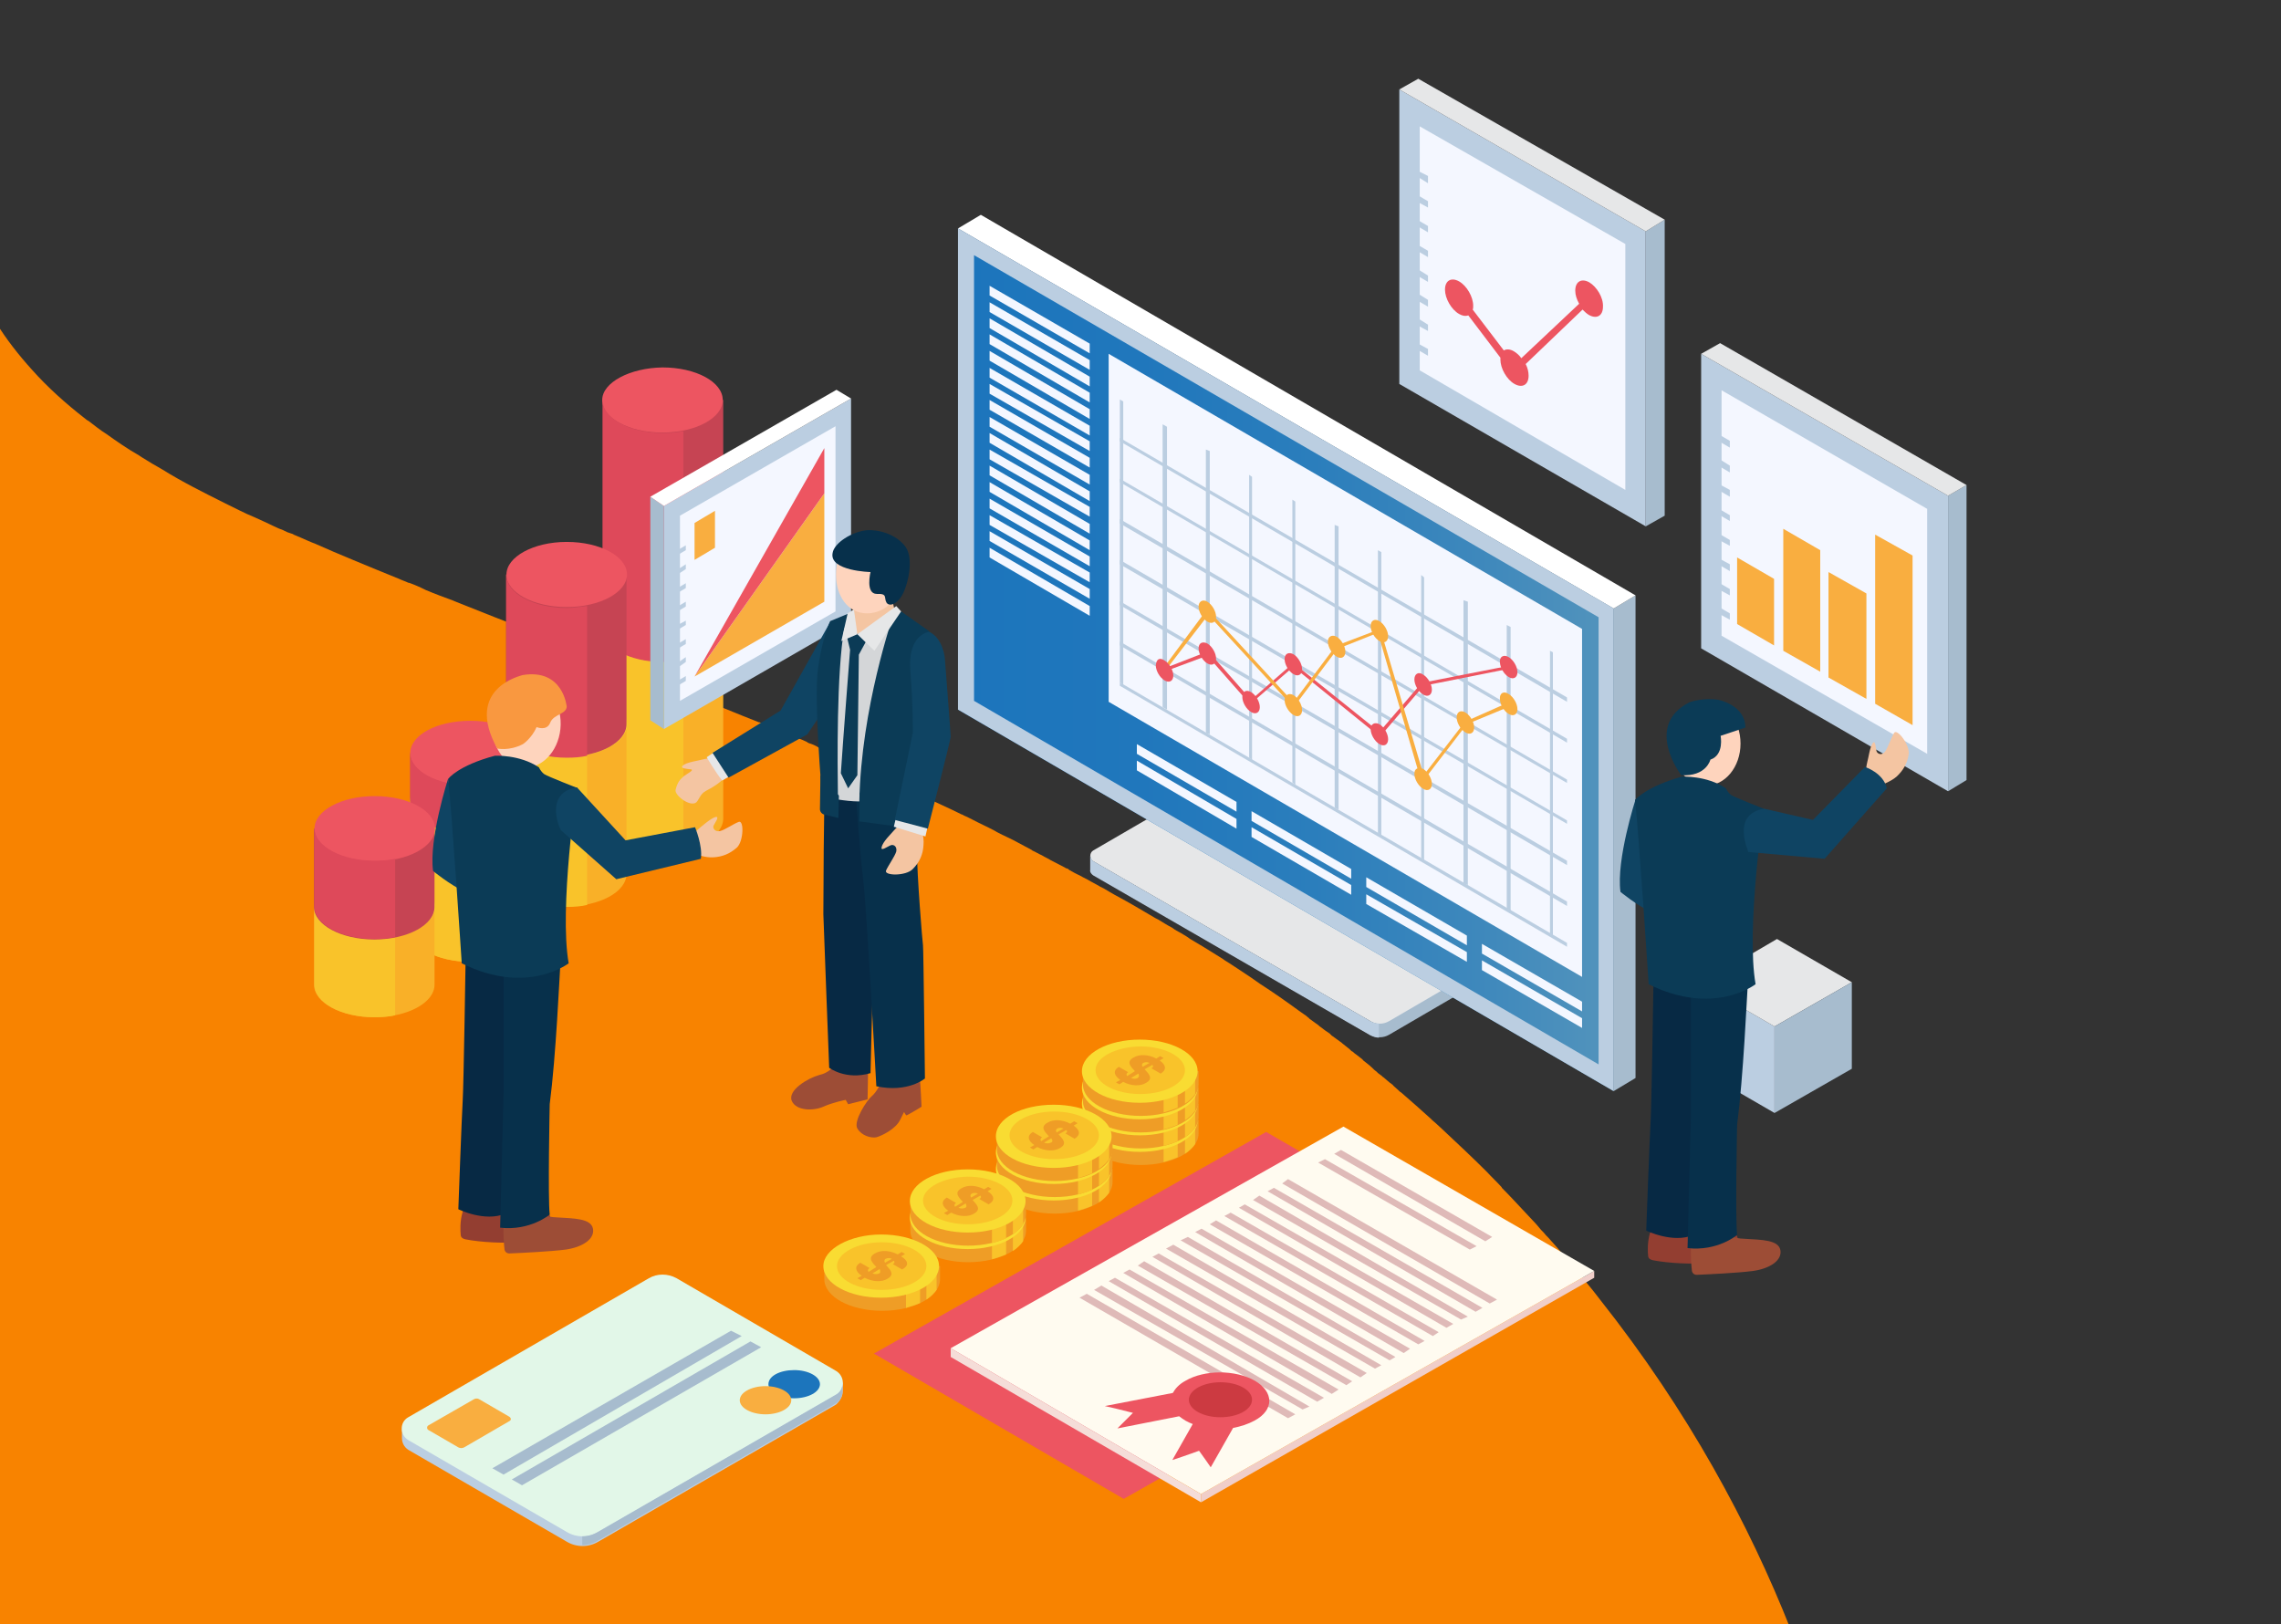 <?xml version="1.0" encoding="utf-8"?>
<!-- Generator: Adobe Illustrator 23.0.4, SVG Export Plug-In . SVG Version: 6.00 Build 0)  -->
<svg version="1.1" id="Layer_1" xmlns="http://www.w3.org/2000/svg" xmlns:xlink="http://www.w3.org/1999/xlink" x="0px" y="0px"
	 viewBox="0 0 469.3 334.2" style="enable-background:new 0 0 469.3 334.2;" xml:space="preserve">
<rect x="0" y="0" width="469.3" height="334.2" fill="#333333" stroke="none"/>
<style type="text/css">
	.st0{fill:#F88300;}
	.st1{fill:#F9B028;}
	.st2{fill:#F9DC32;}
	.st3{fill:#F9C32A;}
	.st4{fill:#C64453;}
	.st5{fill:#ED5561;}
	.st6{fill:#DE495A;}
	.st7{fill:#E6E7E8;}
	.st8{fill:#A7BCCE;}
	.st9{fill:#BBCEE1;}
	.st10{fill:url(#SVGID_1_);}
	.st11{fill:#FFFFFF;}
	.st12{fill:#F4F7FF;}
	.st13{fill:#F9AE40;}
	.st14{fill:#F0CEC9;}
	.st15{fill:#FFFBF0;}
	.st16{fill:#F5DDD8;}
	.st17{fill:#DFBAB8;}
	.st18{fill:#CC3A41;}
	.st19{fill:#EF9D26;}
	.st20{fill:#E2F7E8;}
	.st21{fill:#1C75BC;}
	.st22{fill:#F4C5A2;}
	.st23{fill:#0F4463;}
	.st24{fill:#9D4D36;}
	.st25{fill:#072944;}
	.st26{fill:#07304B;}
	.st27{fill:#0B3B56;}
	.st28{fill:#D4D6D8;}
	.st29{fill:#FED4BD;}
	.st30{fill:#933E31;}
	.st31{fill:#F99840;}
</style>
<g id="XMLID_518_">
	<g id="XMLID_519_">
		<path class="st0" d="M-0.8,335.6V66.4c2.1,3.4,4.6,6.6,7.4,9.7c3.2,3.6,7,7,11,10.1c0.2,0.2,0.4,0.3,0.6,0.4
			c1.2,0.9,2.4,1.9,3.7,2.7c2.1,1.5,4.4,3.1,6.7,4.4c0.2,0.1,0.4,0.3,0.6,0.4c1.4,0.9,2.8,1.7,4.2,2.5c4,2.5,8.4,4.7,13,7
			c1.9,0.9,3.9,2,5.9,2.8c1.3,0.6,2.7,1.2,4.1,1.9c0.6,0.3,1.3,0.6,1.9,0.8c0.3,0.2,0.5,0.2,0.8,0.4c0.4,0.1,0.8,0.3,1.2,0.4
			l0.1,0.1c1,0.4,1.9,0.8,2.8,1.2c0.5,0.2,1.1,0.5,1.7,0.7c2.5,1.1,5,2.2,7.7,3.3c3.1,1.3,6.3,2.6,9.5,3.9c0.6,0.3,1.3,0.5,1.9,0.8
			h0.1c1.2,0.4,2.3,0.9,3.5,1.5c1.9,0.8,3.8,1.5,5.7,2.2c0,0,0,0,0.2,0.1c10.7,4.3,22,8.6,33.8,13.2c1.2,0.4,2.4,0.9,3.6,1.5
			l0.2,0.1c3.8,1.5,7.5,3,11.4,4.6c4.5,1.8,9,3.7,13.6,5.5c0,0,0,0,0.1,0c0.6,0.2,1.1,0.5,1.7,0.7c1.4,0.7,2.8,1.2,4.3,1.8
			c0.1,0.1,0.3,0.2,0.5,0.2c1.1,0.5,2.2,0.8,3.2,1.3c0.1,0,0.1,0.1,0.3,0.2c0.1,0,0.2,0.1,0.2,0.1c0.7,0.2,1.4,0.5,2,0.9
			c0.1,0.1,0.3,0.2,0.5,0.2c1.1,0.5,2.2,1,3.1,1.4c0.2,0.1,0.3,0.1,0.3,0.2l0.1,0.1c0.5,0.2,1.2,0.5,1.8,0.8
			c0.1,0.1,0.4,0.1,0.5,0.2c1.1,0.5,2,0.9,3,1.4c0.2,0.1,0.3,0.2,0.4,0.2l0.2,0.1c1.2,0.6,2.5,1.2,3.8,1.7c0.5,0.2,1,0.5,1.6,0.8
			l0,0c1.6,0.7,3.2,1.5,4.7,2.1c0.3,0.2,0.5,0.2,0.8,0.4c0.1,0.1,0.2,0.1,0.3,0.2c2.8,1.4,5.6,2.6,8.4,4c0,0,0,0,0.1,0
			c0.4,0.3,0.9,0.4,1.4,0.7c0.2,0.1,0.4,0.2,0.6,0.3c1.5,0.8,3.1,1.5,4.6,2.3c0.2,0.1,0.3,0.2,0.5,0.3c1.5,0.8,3,1.4,4.4,2.2
			c1,0.5,1.8,1,2.8,1.5l0.1,0.1c0.7,0.3,1.3,0.7,2,1c0.6,0.4,1.2,0.6,1.8,1c1,0.5,1.9,1,2.9,1.5c0.1,0.1,0.3,0.2,0.5,0.2
			c0.2,0.1,0.3,0.2,0.4,0.3c0.7,0.4,1.4,0.8,2.1,1.1c0.5,0.3,1.1,0.6,1.7,0.9c0.8,0.5,1.7,0.9,2.5,1.4c0.6,0.3,1.2,0.6,1.8,1l0,0
			c0.8,0.5,1.6,0.9,2.5,1.4c2.4,1.3,4.7,2.7,7.1,4.1c0.2,0.1,0.4,0.2,0.6,0.3c1,0.6,1.9,1.2,2.9,1.7c0.1,0.1,0.3,0.2,0.4,0.3
			c0.6,0.4,1.3,0.7,1.9,1.1c0.4,0.2,0.8,0.5,1.1,0.7c0,0,0.1,0,0.1,0.1c1.9,1.1,3.7,2.2,5.6,3.4c0.6,0.4,1.2,0.7,1.7,1.1
			c1.8,1.1,3.5,2.3,5.2,3.4l0,0c0.7,0.5,1.3,0.9,2,1.4c2.8,1.8,5.5,3.7,8.1,5.6c0.3,0.2,0.7,0.5,1,0.7s0.6,0.4,0.9,0.7
			c0.1,0,0.1,0.1,0.2,0.2c0.6,0.4,1.2,0.9,1.8,1.3c0.1,0.1,0.2,0.1,0.2,0.2c0.1,0.1,0.2,0.1,0.3,0.2c0.6,0.5,1.2,0.9,1.8,1.3
			c0.1,0.1,0.2,0.1,0.2,0.2c0.1,0.1,0.2,0.1,0.2,0.2c0.6,0.4,1.2,0.9,1.8,1.3c0.2,0.1,0.4,0.3,0.5,0.4c0.5,0.4,1,0.8,1.5,1.2
			c0.1,0.1,0.3,0.3,0.4,0.4l0,0c0,0,0,0,0.1,0c0.3,0.3,0.6,0.5,1,0.8c0.3,0.2,0.6,0.5,0.9,0.7c0.1,0.1,0.2,0.1,0.2,0.2
			c0.1,0,0.1,0.1,0.2,0.2c0.6,0.5,1.2,0.9,1.7,1.4c0.1,0.1,0.2,0.1,0.2,0.2c0.1,0.1,0.2,0.1,0.2,0.2c0.2,0.2,0.4,0.3,0.5,0.4
			s0.3,0.2,0.3,0.3c0.3,0.2,0.5,0.4,0.8,0.6c0.1,0.1,0.2,0.1,0.2,0.2c0.1,0.1,0.2,0.1,0.3,0.2c0.6,0.5,1.1,1,1.7,1.4
			c0.1,0.1,0.2,0.1,0.2,0.2c0.1,0.1,0.1,0.1,0.2,0.2c0.3,0.3,0.7,0.6,1,0.9c0.2,0.2,0.3,0.3,0.5,0.4c2.1,1.8,4.1,3.6,6.1,5.4
			c0.1,0.1,0.2,0.2,0.3,0.3l0,0l0,0c0.2,0.2,0.5,0.4,0.7,0.6c0.4,0.4,0.9,0.8,1.3,1.2c3.2,3,6.3,5.9,9.3,8.9c0.9,1,1.9,1.9,2.8,2.9
			c0.1,0.1,0.2,0.2,0.2,0.3c1.9,1.9,3.7,3.9,5.5,5.8c0.5,0.5,1,1.1,1.5,1.6c0.2,0.2,0.4,0.5,0.6,0.7c0.3,0.4,0.6,0.7,1,1.1
			c0.3,0.4,0.6,0.7,1,1.1c1.2,1.3,2.3,2.6,3.4,3.9l0,0c0.3,0.4,0.6,0.8,0.9,1.1c0.3,0.3,0.5,0.6,0.8,0.9c0.2,0.2,0.3,0.4,0.4,0.5
			c0.4,0.5,0.8,1,1.2,1.4c0.4,0.5,0.8,1,1.2,1.5c0.9,1.1,1.8,2.2,2.7,3.4l0,0c18.2,23,30.7,46.3,39.2,67.8H-0.8V335.6z"/>
	</g>
</g>
<g>
	<g>
		<g>
			<path class="st1" d="M148.8,129.5v38.9c0,3.7-5.5,6.7-12.4,6.7c-6.8,0-12.4-3-12.4-6.7v-38.9H148.8L148.8,129.5z"/>
			<path class="st2" d="M123.9,129.5c0,3.7,5.5,6.7,12.4,6.7c6.8,0,12.4-3,12.4-6.7c0-3.7-5.5-6.7-12.4-6.7
				C129.6,122.8,123.9,125.8,123.9,129.5z"/>
			<path class="st3" d="M136.4,136.2c-6.8,0-12.4-3-12.4-6.7v38.9c0,3.7,5.5,6.7,12.4,6.7c1.5,0,2.9-0.1,4.2-0.4v-38.9
				C139.1,136,137.8,136.2,136.4,136.2z"/>
		</g>
		<g>
			<path class="st4" d="M148.8,82.3v47.1c0,3.7-5.5,6.7-12.4,6.7c-6.8,0-12.4-3-12.4-6.7V82.3H148.8z"/>
			<path class="st5" d="M123.9,82.3c0,3.7,5.5,6.7,12.4,6.7c6.8,0,12.4-3,12.4-6.7s-5.5-6.7-12.4-6.7
				C129.6,75.7,123.9,78.7,123.9,82.3z"/>
			<path class="st6" d="M136.4,89.1c-6.8,0-12.4-3-12.4-6.7v47.1c0,3.7,5.5,6.7,12.4,6.7c1.5,0,2.9-0.1,4.2-0.4V88.7
				C139.1,89,137.8,89.1,136.4,89.1z"/>
		</g>
		<g>
			<path class="st1" d="M128.9,149v30.8c0,3.7-5.5,6.7-12.4,6.7c-6.8,0-12.4-3-12.4-6.7V149H128.9z"/>
			<path class="st2" d="M104.2,149c0,3.7,5.5,6.7,12.4,6.7c6.8,0,12.4-3,12.4-6.7c0-3.7-5.5-6.7-12.4-6.7S104.2,145.4,104.2,149z"/>
			<path class="st3" d="M116.6,155.8c-6.8,0-12.4-3-12.4-6.7v30.8c0,3.7,5.5,6.7,12.4,6.7c1.5,0,2.9-0.1,4.2-0.4v-30.8
				C119.4,155.6,118.1,155.8,116.6,155.8z"/>
		</g>
		<g>
			<path class="st4" d="M128.9,118.2V149c0,3.7-5.5,6.7-12.4,6.7c-6.8,0-12.4-3-12.4-6.7v-30.8C104.2,118.2,128.9,118.2,128.9,118.2
				z"/>
			<path class="st5" d="M104.2,118.2c0,3.7,5.5,6.7,12.4,6.7c6.8,0,12.4-3,12.4-6.7s-5.5-6.7-12.4-6.7S104.2,114.6,104.2,118.2z"/>
			<path class="st6" d="M116.6,125.1c-6.8,0-12.4-3-12.4-6.7v30.8c0,3.7,5.5,6.7,12.4,6.7c1.5,0,2.9-0.1,4.2-0.4v-30.8
				C119.4,124.8,118.1,125.1,116.6,125.1z"/>
		</g>
		<g>
			<path class="st1" d="M109.2,164.8v26.4c0,3.7-5.5,6.7-12.4,6.7c-6.8,0-12.4-3-12.4-6.7v-26.4H109.2z"/>
			<path class="st2" d="M84.4,164.8c0,3.7,5.5,6.7,12.4,6.7c6.8,0,12.4-3,12.4-6.7c0-3.7-5.5-6.7-12.4-6.7
				C89.9,158,84.4,161,84.4,164.8z"/>
			<path class="st3" d="M96.8,171.5c-6.8,0-12.4-3-12.4-6.7v26.4c0,3.7,5.5,6.7,12.4,6.7c1.5,0,2.9-0.1,4.2-0.4v-26.4
				C99.7,171.4,98.2,171.5,96.8,171.5z"/>
		</g>
		<g>
			<path class="st4" d="M109.2,155v9.8c0,3.7-5.5,6.7-12.4,6.7c-6.8,0-12.4-3-12.4-6.7V155H109.2z"/>
			<path class="st5" d="M84.4,155c0,3.7,5.5,6.7,12.4,6.7c6.8,0,12.4-3,12.4-6.7c0-3.7-5.5-6.7-12.4-6.7S84.4,151.2,84.4,155z"/>
			<path class="st6" d="M96.8,161.6c-6.8,0-12.4-3-12.4-6.7v9.8c0,3.7,5.5,6.7,12.4,6.7c1.5,0,2.9-0.1,4.2-0.4v-9.8
				C99.7,161.5,98.2,161.6,96.8,161.6z"/>
		</g>
		<g>
			<path class="st1" d="M89.4,186.5v16.1c0,3.7-5.5,6.7-12.4,6.7c-6.8,0-12.4-3-12.4-6.7v-16.1H89.4z"/>
			<path class="st2" d="M64.7,186.5c0,3.7,5.5,6.7,12.4,6.7c6.8,0,12.4-3,12.4-6.7c0-3.7-5.5-6.7-12.4-6.7
				C70.2,179.8,64.7,182.9,64.7,186.5z"/>
			<path class="st3" d="M77.1,193.2c-6.8,0-12.4-3-12.4-6.7v16.1c0,3.7,5.5,6.7,12.4,6.7c1.5,0,2.9-0.1,4.2-0.4v-16.1
				C79.9,193.1,78.6,193.2,77.1,193.2z"/>
		</g>
		<g>
			<path class="st4" d="M89.4,170.5v16.1c0,3.7-5.5,6.7-12.4,6.7c-6.8,0-12.4-3-12.4-6.7v-16.1H89.4z"/>
			<path class="st5" d="M64.7,170.5c0,3.7,5.5,6.7,12.4,6.7c6.8,0,12.4-3,12.4-6.7c0-3.7-5.5-6.7-12.4-6.7
				C70.2,163.8,64.7,166.8,64.7,170.5z"/>
			<path class="st6" d="M77.1,177.1c-6.8,0-12.4-3-12.4-6.7v16.1c0,3.7,5.5,6.7,12.4,6.7c1.5,0,2.9-0.1,4.2-0.4v-16.1
				C79.9,177,78.6,177.1,77.1,177.1z"/>
		</g>
	</g>
	<g>
		<path class="st7" d="M224.9,175l24.1-14c1-0.6,2.3-0.6,3.3,0l57.1,33c1,0.6,1,2,0,2.5L286,210.2c-1.2,0.7-2.7,0.7-3.9,0l-57-32.9
			C224.1,176.8,224.1,175.5,224.9,175z"/>
		<path class="st8" d="M224.9,177.2l57,32.9c1.2,0.7,2.7,0.7,3.9,0l23.5-13.7c0.5-0.3,0.7-0.8,0.7-1.3v2.9l0,0l0,0l0,0
			c0,0.5-0.2,1-0.7,1.2l-23.5,13.7c-1.2,0.7-2.7,0.7-3.9,0L225,180c-0.4-0.3-0.7-0.7-0.6-1.1l0,0V176
			C224.4,176.5,224.6,177,224.9,177.2z"/>
		<path class="st9" d="M224.9,177.2l57,32.9c0.6,0.3,1.2,0.5,1.8,0.5v2.9c-0.6,0-1.2-0.2-1.8-0.5l-57-32.9c-0.4-0.3-0.7-0.7-0.6-1.1
			l0,0v-2.9C224.4,176.5,224.6,177,224.9,177.2z"/>
	</g>
	<g>
		<g>
			
				<linearGradient id="SVGID_1_" gradientUnits="userSpaceOnUse" x1="197.15" y1="879.7" x2="332.05" y2="879.7" gradientTransform="matrix(1 0 0 1 0 -744)">
				<stop  offset="0" style="stop-color:#1C75BC"/>
				<stop  offset="0.279" style="stop-color:#2077BC"/>
				<stop  offset="0.541" style="stop-color:#2B7EBC"/>
				<stop  offset="0.796" style="stop-color:#3E88BC"/>
				<stop  offset="1" style="stop-color:#5394BC"/>
			</linearGradient>
			<polygon class="st10" points="197.1,47 332,125.2 332,224.5 197.1,146 			"/>
			<polygon class="st8" points="332,125.2 336.5,122.5 336.5,221.8 332,224.5 			"/>
			<polygon class="st11" points="197.1,47 201.8,44.2 336.5,122.5 332,125.2 			"/>
		</g>
		<path class="st9" d="M197.1,47v99L332,224.5v-99.3L197.1,47z M328.9,219l-128.5-74.8V52.5L328.9,127V219z"/>
	</g>
	<g>
		<g>
			<g>
				<polygon class="st9" points="350,72.8 400.8,102 400.8,162.8 350,133.4 				"/>
				<polygon class="st8" points="400.8,102 404.6,99.8 404.6,160.5 400.8,162.8 				"/>
				<polygon class="st7" points="350,72.8 353.9,70.6 404.6,99.8 400.8,102 				"/>
			</g>
		</g>
		<polygon class="st12" points="354.2,80.3 396.5,104.7 396.5,155.1 354.2,130.8 		"/>
		<polygon class="st13" points="357.4,114.7 357.4,128.4 365,132.8 365,119.1 		"/>
		<g>
			<polygon class="st9" points="353.5,124.8 353.5,126.2 355.9,127.5 355.9,126.2 			"/>
			<polygon class="st9" points="353.5,119.8 353.5,121.2 355.9,122.5 355.9,121.2 			"/>
			<polygon class="st9" points="353.5,114.8 353.5,116.1 355.9,117.5 355.9,116.1 			"/>
			<polygon class="st9" points="353.5,109.7 353.5,111 355.9,112.3 355.9,111.1 			"/>
			<polygon class="st9" points="353.5,104.6 353.5,105.8 355.9,107.2 355.9,106 			"/>
			<polygon class="st9" points="353.5,99.5 353.5,100.8 355.9,102.2 355.9,100.8 			"/>
			<polygon class="st9" points="353.5,94.3 353.5,95.8 355.9,97.2 355.9,95.8 			"/>
			<polygon class="st9" points="353.5,89.3 353.5,90.7 355.9,92.1 355.9,90.7 			"/>
		</g>
		<polygon class="st13" points="366.9,108.8 366.9,133.9 374.5,138.2 374.5,113.2 		"/>
		<polygon class="st13" points="376.2,117.7 376.2,139.4 384,143.8 384,122.1 		"/>
		<polygon class="st13" points="385.8,110 385.8,144.8 393.5,149.2 393.5,114.3 		"/>
	</g>
	<g>
		<g>
			<g>
				<polygon class="st9" points="287.9,18.4 338.6,47.6 338.6,108.3 287.9,79 				"/>
				<polygon class="st8" points="338.6,47.6 342.5,45.2 342.5,106.1 338.6,108.3 				"/>
				<polygon class="st7" points="287.9,18.4 291.8,16.2 342.5,45.2 338.6,47.6 				"/>
			</g>
		</g>
		<polygon class="st12" points="292.1,26 334.4,50.2 334.4,100.8 292.1,76.2 		"/>
		<g>
			<polygon class="st9" points="291.4,70.5 291.4,71.8 293.8,73.2 293.8,71.8 			"/>
			<polygon class="st9" points="291.4,65.3 291.4,66.8 293.8,68.1 293.8,66.8 			"/>
			<polygon class="st9" points="291.4,60.2 291.4,61.7 293.8,63.1 293.8,61.7 			"/>
			<polygon class="st9" points="291.4,55.2 291.4,56.6 293.8,58 293.8,56.7 			"/>
			<polygon class="st9" points="291.4,50.2 291.4,51.5 293.8,52.9 293.8,51.6 			"/>
			<polygon class="st9" points="291.4,45.1 291.4,46.4 293.8,47.8 293.8,46.5 			"/>
			<polygon class="st9" points="291.4,40 291.4,41.4 293.8,42.7 293.8,41.4 			"/>
			<polygon class="st9" points="291.4,35 291.4,36.2 293.8,37.7 293.8,36.2 			"/>
		</g>
	</g>
	<g>
		<polygon class="st5" points="312,262.6 231.2,308.4 179.8,278.5 260.5,232.9 		"/>
		<g>
			<polygon class="st14" points="247.1,307.4 247.1,309.1 328,262.9 328,261.5 			"/>
			<polygon class="st15" points="328,261.5 247.1,307.4 195.6,277.4 276.4,231.8 			"/>
			<polygon class="st16" points="247.1,307.4 247.1,309.1 195.6,279.2 195.6,277.4 			"/>
		</g>
		<polygon class="st17" points="275.9,236.6 307,254.5 305.6,255.4 274.5,237.4 		"/>
		<polygon class="st17" points="272.6,238.5 303.8,256.4 302.4,257.1 271.2,239.2 		"/>
		<polygon class="st17" points="265,242.6 308,267.4 306.5,268.2 263.8,243.5 		"/>
		<polygon class="st17" points="262.1,244.4 305,269.1 303.6,269.9 260.8,245.1 		"/>
		<polygon class="st17" points="259.1,246 302,270.9 300.6,271.5 257.8,246.9 		"/>
		<polygon class="st17" points="256.1,247.8 299,272.4 297.6,273.2 254.9,248.5 		"/>
		<polygon class="st17" points="253.2,249.5 296,274.1 294.8,274.9 251.9,250.2 		"/>
		<polygon class="st17" points="250.2,251.1 293.1,275.9 291.8,276.6 248.9,251.9 		"/>
		<polygon class="st17" points="247.2,252.8 290.1,277.5 288.8,278.4 245.9,253.5 		"/>
		<polygon class="st17" points="244.4,254.5 287.1,279.2 285.9,279.9 242.9,255.2 		"/>
		<polygon class="st17" points="241.4,256.1 284.2,280.9 282.9,281.6 239.9,256.9 		"/>
		<polygon class="st17" points="238.4,257.9 281.2,282.5 279.9,283.4 237.1,258.6 		"/>
		<polygon class="st17" points="235.4,259.5 278.2,284.2 277,285 234.1,260.4 		"/>
		<polygon class="st17" points="232.4,261.2 275.4,285.9 274,286.8 231.1,261.9 		"/>
		<polygon class="st17" points="229.4,262.9 272.4,287.6 271,288.4 228.1,263.6 		"/>
		<polygon class="st17" points="226.6,264.5 269.4,289.4 268,290 225.1,265.4 		"/>
		<polygon class="st17" points="223.6,266.2 266.5,291 265,291.8 222.1,267 		"/>
		<g>
			<path class="st5" d="M258.2,284.1c-4-2.3-10.4-2.3-14.3,0c-1.3,0.7-2.1,1.6-2.6,2.5l-14,2.7l2.2,0.5l3.6,0.9l-2,2l-1.2,1.2
				l12.7-2.5c0.4,0.3,0.8,0.6,1.3,0.9s1,0.5,1.5,0.7l-4.2,7.4l2.1-0.7l3.4-1.2l1.5,2.1l0.9,1.3l4.6-8.1c1.6-0.3,3.1-0.8,4.4-1.5
				C262.2,290.1,262.1,286.4,258.2,284.1z"/>
			<path class="st18" d="M244.6,288c0,2,2.9,3.6,6.5,3.6s6.5-1.6,6.5-3.6s-2.9-3.6-6.5-3.6C247.6,284.4,244.6,286,244.6,288z"/>
		</g>
	</g>
	<g>
		<g>
			<path class="st19" d="M246.6,230.5v2.7c0,3.6-5.3,6.5-11.9,6.5c-6.6,0-11.9-2.9-11.9-6.5v-2.7H246.6z"/>
			<path class="st3" d="M239.4,239.1c1-0.3,2-0.6,2.9-1v-5.7h-2.9V239.1z"/>
			<path class="st3" d="M243.8,237.4c0.9-0.6,1.6-1.3,2.1-2v-4.5h-2.1V237.4z"/>
			<path class="st2" d="M222.6,230.5c0,3.6,5.3,6.5,11.9,6.5c6.6,0,11.9-2.9,11.9-6.5s-5.3-6.5-11.9-6.5S222.6,227,222.6,230.5z"/>
			<path class="st3" d="M225.4,230.5c0,2.7,4.1,4.9,9.2,4.9c5.1,0,9.2-2.2,9.2-4.9c0-2.7-4.1-4.9-9.2-4.9
				C229.6,225.5,225.4,227.8,225.4,230.5z"/>
			<path class="st19" d="M238.6,228.5l0.8-0.5l-0.7-0.4l-0.8,0.5c-1.5-0.8-3.4-1-4.7-0.2c-1.6,0.9-0.5,1.9,0.3,2.8l-1.6,1
				c-0.2-0.3-0.2-0.5,0.2-0.8l-1.9-1.1c-1.3,0.8-1,1.8,0.3,2.7l-0.9,0.5l0.7,0.4l0.8-0.5c1.7,0.9,3.6,0.9,4.7,0.2
				c1.6-0.9,0.5-1.9-0.3-2.8l1.6-0.9c0.2,0.2,0.2,0.5-0.2,0.7l1.9,1.1C240.1,230.4,239.9,229.4,238.6,228.5z M234.1,232
				c-0.4,0.2-0.9,0.2-1.4,0l1.5-0.9C234.4,231.5,234.4,231.8,234.1,232z M235.1,229.8c-0.2-0.3-0.2-0.6,0.1-0.8
				c0.4-0.2,0.9-0.2,1.3,0L235.1,229.8z"/>
		</g>
		<g>
			<path class="st19" d="M246.6,227.1v2.7c0,3.6-5.3,6.5-11.9,6.5c-6.6,0-11.9-2.9-11.9-6.5v-2.7H246.6z"/>
			<path class="st3" d="M239.4,235.8c1-0.3,2-0.6,2.9-1v-5.7h-2.9V235.8z"/>
			<path class="st3" d="M243.8,234c0.9-0.6,1.6-1.3,2.1-2v-4.5h-2.1V234z"/>
			<path class="st2" d="M222.6,227.1c0,3.6,5.3,6.5,11.9,6.5c6.6,0,11.9-2.9,11.9-6.5s-5.3-6.5-11.9-6.5S222.6,223.5,222.6,227.1z"
				/>
			<path class="st3" d="M225.4,227c0,2.7,4.1,4.9,9.2,4.9c5.1,0,9.2-2.2,9.2-4.9c0-2.7-4.1-4.9-9.2-4.9
				C229.6,222.1,225.4,224.4,225.4,227z"/>
			<path class="st19" d="M238.6,225l0.8-0.5l-0.7-0.4l-0.8,0.5c-1.5-0.8-3.4-1-4.7-0.2c-1.6,0.9-0.5,1.9,0.3,2.8l-1.6,1
				c-0.2-0.3-0.2-0.5,0.2-0.8l-1.9-1.1c-1.3,0.8-1,1.8,0.3,2.7l-0.9,0.5l0.7,0.4l0.8-0.5c1.7,0.9,3.6,0.9,4.7,0.2
				c1.6-0.9,0.5-1.9-0.3-2.8l1.6-0.9c0.2,0.2,0.2,0.5-0.2,0.7l1.9,1.1C240.1,227,239.9,226,238.6,225z M234.1,228.5
				c-0.4,0.2-0.9,0.2-1.4,0l1.5-0.9C234.4,228,234.4,228.4,234.1,228.5z M235.1,226.4c-0.2-0.3-0.2-0.6,0.1-0.8
				c0.4-0.2,0.9-0.2,1.3,0L235.1,226.4z"/>
		</g>
		<g>
			<path class="st19" d="M246.6,223.8v2.7c0,3.6-5.3,6.5-11.9,6.5c-6.6,0-11.9-2.9-11.9-6.5v-2.7H246.6z"/>
			<path class="st3" d="M239.4,232.4c1-0.3,2-0.6,2.9-1v-5.7h-2.9V232.4z"/>
			<path class="st3" d="M243.8,230.5c0.9-0.6,1.6-1.3,2.1-2V224h-2.1V230.5z"/>
			<path class="st2" d="M222.6,223.8c0,3.6,5.3,6.5,11.9,6.5c6.6,0,11.9-2.9,11.9-6.5s-5.3-6.5-11.9-6.5S222.6,220.1,222.6,223.8z"
				/>
			<path class="st3" d="M225.4,223.6c0,2.7,4.1,4.9,9.2,4.9c5.1,0,9.2-2.2,9.2-4.9c0-2.7-4.1-4.9-9.2-4.9
				C229.6,218.8,225.4,221,225.4,223.6z"/>
			<path class="st19" d="M238.6,221.6l0.8-0.5l-0.7-0.4l-0.8,0.5c-1.5-0.8-3.4-1-4.7-0.2c-1.6,0.9-0.5,1.9,0.3,2.8l-1.6,1
				c-0.2-0.3-0.2-0.5,0.2-0.8l-1.9-1.1c-1.3,0.8-1,1.8,0.3,2.7l-0.9,0.5l0.7,0.4l0.8-0.5c1.7,0.9,3.6,0.9,4.7,0.2
				c1.6-0.9,0.5-1.9-0.3-2.8l1.6-0.9c0.2,0.2,0.2,0.5-0.2,0.7l1.9,1.1C240.1,223.5,239.9,222.5,238.6,221.6z M234.1,225.1
				c-0.4,0.2-0.9,0.2-1.4,0l1.5-0.9C234.4,224.6,234.4,225,234.1,225.1z M235.1,223c-0.2-0.3-0.2-0.6,0.1-0.8c0.4-0.2,0.9-0.2,1.3,0
				L235.1,223z"/>
		</g>
		<g>
			<path class="st19" d="M246.6,220.4v2.7c0,3.6-5.3,6.5-11.9,6.5c-6.6,0-11.9-2.9-11.9-6.5v-2.7H246.6z"/>
			<path class="st3" d="M239.4,228.9c1-0.3,2-0.6,2.9-1v-5.7h-2.9V228.9z"/>
			<path class="st3" d="M243.8,227.1c0.9-0.6,1.6-1.3,2.1-2v-4.5h-2.1V227.1z"/>
			<path class="st2" d="M222.6,220.4c0,3.6,5.3,6.5,11.9,6.5c6.6,0,11.9-2.9,11.9-6.5s-5.3-6.5-11.9-6.5S222.6,216.8,222.6,220.4z"
				/>
			<path class="st3" d="M225.4,220.2c0,2.7,4.1,4.9,9.2,4.9c5.1,0,9.2-2.2,9.2-4.9c0-2.7-4.1-4.9-9.2-4.9
				C229.6,215.4,225.4,217.5,225.4,220.2z"/>
			<path class="st19" d="M238.6,218.2l0.8-0.5l-0.7-0.4l-0.8,0.5c-1.5-0.8-3.4-1-4.7-0.2c-1.6,0.9-0.5,1.9,0.3,2.8l-1.6,1
				c-0.2-0.3-0.2-0.5,0.2-0.8l-1.9-1.1c-1.3,0.8-1,1.8,0.3,2.7l-0.9,0.5l0.7,0.4l0.8-0.5c1.7,0.9,3.6,0.9,4.7,0.2
				c1.6-0.9,0.5-1.9-0.3-2.8l1.6-0.9c0.2,0.2,0.2,0.5-0.2,0.7l1.9,1.1C240.1,220.1,239.9,219.1,238.6,218.2z M234.1,221.8
				c-0.4,0.2-0.9,0.2-1.4,0l1.5-0.9C234.4,221.2,234.4,221.5,234.1,221.8z M235.1,219.5c-0.2-0.3-0.2-0.6,0.1-0.8
				c0.4-0.2,0.9-0.2,1.3,0L235.1,219.5z"/>
		</g>
	</g>
	<g>
		<g>
			<path class="st19" d="M228.9,240.5v2.7c0,3.6-5.3,6.5-11.9,6.5c-6.6,0-11.9-2.9-11.9-6.5v-2.7H228.9z"/>
			<path class="st3" d="M221.8,249.1c1-0.3,2-0.6,2.9-1v-5.7h-2.9V249.1z"/>
			<path class="st3" d="M226.1,247.4c0.9-0.6,1.6-1.3,2.1-2v-4.5h-2.1V247.4z"/>
			<path class="st2" d="M204.9,240.5c0,3.6,5.3,6.5,11.9,6.5c6.6,0,11.9-2.9,11.9-6.5s-5.3-6.5-11.9-6.5S204.9,237,204.9,240.5z"/>
			<ellipse class="st3" cx="216.9" cy="240.5" rx="9.2" ry="4.9"/>
			<path class="st19" d="M220.9,238.5l0.8-0.5l-0.7-0.4l-0.8,0.5c-1.5-0.8-3.4-1-4.7-0.2c-1.6,0.9-0.5,1.9,0.3,2.8l-1.6,1
				c-0.2-0.3-0.2-0.5,0.2-0.8l-1.9-1.1c-1.3,0.8-1,1.8,0.3,2.7L212,243l0.7,0.4l0.8-0.5c1.7,0.9,3.6,0.9,4.7,0.2
				c1.6-0.9,0.5-1.9-0.3-2.8l1.6-0.9c0.2,0.2,0.2,0.5-0.2,0.7l1.9,1.1C222.4,240.4,222.2,239.5,220.9,238.5z M216.2,242
				c-0.4,0.2-0.9,0.2-1.4,0l1.5-0.9C216.6,241.5,216.6,241.8,216.2,242z M217.4,239.8c-0.2-0.3-0.2-0.6,0.1-0.8
				c0.4-0.2,0.9-0.2,1.3,0L217.4,239.8z"/>
		</g>
		<g>
			<path class="st19" d="M228.9,237.1v2.7c0,3.6-5.3,6.5-11.9,6.5c-6.6,0-11.9-2.9-11.9-6.5v-2.7H228.9z"/>
			<path class="st3" d="M221.8,245.8c1-0.3,2-0.6,2.9-1v-5.7h-2.9V245.8z"/>
			<path class="st3" d="M226.1,244c0.9-0.6,1.6-1.3,2.1-2v-4.5h-2.1V244z"/>
			<path class="st2" d="M204.9,237.1c0,3.6,5.3,6.5,11.9,6.5c6.6,0,11.9-2.9,11.9-6.5s-5.3-6.5-11.9-6.5S204.9,233.5,204.9,237.1z"
				/>
			<ellipse class="st3" cx="216.9" cy="237" rx="9.2" ry="4.9"/>
			<path class="st19" d="M220.9,235l0.8-0.5l-0.7-0.4l-0.8,0.5c-1.5-0.8-3.4-1-4.7-0.2c-1.6,0.9-0.5,1.9,0.3,2.8l-1.6,1
				c-0.2-0.3-0.2-0.5,0.2-0.8l-1.9-1.1c-1.3,0.8-1,1.8,0.3,2.7l-0.9,0.5l0.7,0.4l0.8-0.5c1.7,0.9,3.6,0.9,4.7,0.2
				c1.6-0.9,0.5-1.9-0.3-2.8l1.6-0.9c0.2,0.2,0.2,0.5-0.2,0.7l1.9,1.1C222.4,237,222.2,236,220.9,235z M216.2,238.5
				c-0.4,0.2-0.9,0.2-1.4,0l1.5-0.9C216.6,238,216.6,238.4,216.2,238.5z M217.4,236.4c-0.2-0.3-0.2-0.6,0.1-0.8
				c0.4-0.2,0.9-0.2,1.3,0L217.4,236.4z"/>
		</g>
		<g>
			<path class="st19" d="M228.9,233.8v2.7c0,3.6-5.3,6.5-11.9,6.5c-6.6,0-11.9-2.9-11.9-6.5v-2.7H228.9z"/>
			<path class="st3" d="M221.8,242.4c1-0.3,2-0.6,2.9-1v-5.7h-2.9V242.4z"/>
			<path class="st3" d="M226.1,240.5c0.9-0.6,1.6-1.3,2.1-2V234h-2.1V240.5z"/>
			<path class="st2" d="M204.9,233.8c0,3.6,5.3,6.5,11.9,6.5c6.6,0,11.9-2.9,11.9-6.5s-5.3-6.5-11.9-6.5S204.9,230.1,204.9,233.8z"
				/>
			<ellipse class="st3" cx="216.9" cy="233.6" rx="9.2" ry="4.9"/>
			<path class="st19" d="M220.9,231.6l0.8-0.5l-0.7-0.4l-0.8,0.5c-1.5-0.8-3.4-1-4.7-0.2c-1.6,0.9-0.5,1.9,0.3,2.8l-1.6,1
				c-0.2-0.3-0.2-0.5,0.2-0.8l-1.9-1.1c-1.3,0.8-1,1.8,0.3,2.7l-0.9,0.5l0.7,0.4l0.8-0.5c1.7,0.9,3.6,0.9,4.7,0.2
				c1.6-0.9,0.5-1.9-0.3-2.8l1.6-0.9c0.2,0.2,0.2,0.5-0.2,0.7l1.9,1.1C222.4,233.5,222.2,232.5,220.9,231.6z M216.2,235.1
				c-0.4,0.2-0.9,0.2-1.4,0l1.5-0.9C216.6,234.6,216.6,235,216.2,235.1z M217.4,233c-0.2-0.3-0.2-0.6,0.1-0.8c0.4-0.2,0.9-0.2,1.3,0
				L217.4,233z"/>
		</g>
	</g>
	<g>
		<g>
			<path class="st19" d="M211.1,250.5v2.7c0,3.6-5.3,6.5-11.9,6.5c-6.6,0-11.9-2.9-11.9-6.5v-2.7H211.1L211.1,250.5z"/>
			<path class="st3" d="M204.1,259.1c1-0.3,2-0.6,2.9-1v-5.7h-2.9V259.1z"/>
			<path class="st3" d="M208.4,257.4c0.9-0.6,1.6-1.3,2.1-2v-4.5h-2.1V257.4z"/>
			<path class="st2" d="M187.2,250.5c0,3.6,5.3,6.5,11.9,6.5c6.6,0,11.9-2.9,11.9-6.5s-5.3-6.5-11.9-6.5S187.2,247,187.2,250.5z"/>
			<path class="st3" d="M189.9,250.5c0,2.7,4.1,4.9,9.2,4.9c5.1,0,9.2-2.2,9.2-4.9c0-2.7-4.1-4.9-9.2-4.9
				C194.1,245.6,189.9,247.9,189.9,250.5z"/>
			<path class="st19" d="M203.2,248.5l0.8-0.5l-0.7-0.4l-0.8,0.5c-1.5-0.8-3.4-1-4.7-0.2c-1.6,0.9-0.5,1.9,0.3,2.8l-1.6,1
				c-0.2-0.3-0.2-0.5,0.2-0.8l-1.9-1.1c-1.3,0.8-1,1.8,0.3,2.7l-0.9,0.5l0.7,0.4l0.8-0.5c1.7,0.9,3.6,0.9,4.7,0.2
				c1.6-0.9,0.5-1.9-0.3-2.8l1.6-0.9c0.2,0.2,0.2,0.5-0.2,0.7l1.9,1.1C204.8,250.4,204.6,249.5,203.2,248.5z M198.6,252
				c-0.4,0.2-0.9,0.2-1.4,0l1.5-0.9C198.9,251.5,198.9,251.8,198.6,252z M199.8,249.8c-0.2-0.3-0.2-0.6,0.1-0.8
				c0.4-0.2,0.9-0.2,1.3,0L199.8,249.8z"/>
		</g>
		<g>
			<path class="st19" d="M211.1,247.1v2.7c0,3.6-5.3,6.5-11.9,6.5c-6.6,0-11.9-2.9-11.9-6.5v-2.7L211.1,247.1L211.1,247.1z"/>
			<path class="st3" d="M204.1,255.8c1-0.3,2-0.6,2.9-1v-5.7h-2.9V255.8z"/>
			<path class="st3" d="M208.4,254c0.9-0.6,1.6-1.3,2.1-2v-4.5h-2.1V254z"/>
			<path class="st2" d="M187.2,247.1c0,3.6,5.3,6.5,11.9,6.5c6.6,0,11.9-2.9,11.9-6.5s-5.3-6.5-11.9-6.5S187.2,243.5,187.2,247.1z"
				/>
			<path class="st3" d="M189.9,247c0,2.7,4.1,4.9,9.2,4.9c5.1,0,9.2-2.2,9.2-4.9c0-2.7-4.1-4.9-9.2-4.9
				C194.1,242.2,189.9,244.4,189.9,247z"/>
			<path class="st19" d="M203.2,245.1l0.8-0.5l-0.7-0.4l-0.8,0.5c-1.5-0.8-3.4-1-4.7-0.2c-1.6,0.9-0.5,1.9,0.3,2.8l-1.6,1
				c-0.2-0.3-0.2-0.5,0.2-0.8l-1.9-1.1c-1.3,0.8-1,1.8,0.3,2.7l-0.9,0.5l0.7,0.4l0.8-0.5c1.7,0.9,3.6,0.9,4.7,0.2
				c1.6-0.9,0.5-1.9-0.3-2.8l1.6-0.9c0.2,0.2,0.2,0.5-0.2,0.7l1.9,1.1C204.8,247,204.6,246,203.2,245.1z M198.6,248.5
				c-0.4,0.2-0.9,0.2-1.4,0l1.5-0.9C198.9,248.1,198.9,248.4,198.6,248.5z M199.8,246.4c-0.2-0.3-0.2-0.6,0.1-0.8
				c0.4-0.2,0.9-0.2,1.3,0L199.8,246.4z"/>
		</g>
	</g>
	<g>
		<g>
			<path class="st19" d="M193.4,260.5v2.7c0,3.6-5.3,6.5-11.9,6.5c-6.6,0-11.9-2.9-11.9-6.5v-2.7H193.4z"/>
			<path class="st3" d="M186.4,269.1c1-0.3,2-0.6,2.9-1v-5.7h-2.9V269.1z"/>
			<path class="st3" d="M190.6,267.4c0.9-0.6,1.6-1.3,2.1-2v-4.5h-2.1V267.4z"/>
			<path class="st2" d="M169.4,260.5c0,3.6,5.3,6.5,11.9,6.5c6.6,0,11.9-2.9,11.9-6.5s-5.3-6.5-11.9-6.5
				C174.9,254,169.4,257,169.4,260.5z"/>
			<path class="st3" d="M172.2,260.5c0,2.7,4.1,4.9,9.2,4.9c5.1,0,9.2-2.2,9.2-4.9c0-2.7-4.1-4.9-9.2-4.9S172.2,257.9,172.2,260.5z"
				/>
			<path class="st19" d="M185.4,258.5l0.8-0.5l-0.7-0.4l-0.8,0.5c-1.5-0.8-3.4-1-4.7-0.2c-1.6,0.9-0.5,1.9,0.3,2.8l-1.6,1
				c-0.2-0.3-0.2-0.5,0.2-0.8l-1.9-1.1c-1.3,0.8-1,1.8,0.3,2.7l-0.9,0.5l0.7,0.4l0.8-0.5c1.7,0.9,3.6,0.9,4.7,0.2
				c1.6-0.9,0.5-1.9-0.3-2.8l1.6-0.9c0.2,0.2,0.2,0.5-0.2,0.7l1.9,1.1C187.1,260.4,186.9,259.4,185.4,258.5z M180.9,262
				c-0.4,0.2-0.9,0.2-1.4,0l1.5-0.9C181.1,261.5,181.2,261.9,180.9,262z M182.1,259.8c-0.2-0.3-0.2-0.6,0.1-0.8
				c0.4-0.2,0.9-0.2,1.3,0L182.1,259.8z"/>
		</g>
	</g>
	<g>
		<polygon class="st9" points="365.1,211.2 349.9,202.4 349.9,220.2 365.1,229 		"/>
		<polygon class="st7" points="365.6,193.2 349.9,202.4 365.1,211.2 381,202.1 		"/>
		<polygon class="st8" points="381,202.1 365.1,211.2 365.1,229 381,219.9 		"/>
	</g>
	<path class="st5" d="M327,58.1c-1.6-0.9-2.9-0.2-2.9,1.7c0,0.9,0.3,1.8,0.8,2.7L313,73.7c-0.4-0.6-1-1.1-1.5-1.4
		c-0.8-0.5-1.6-0.5-2.1-0.2l-6.4-8.4c0.1-0.2,0.1-0.5,0.1-0.8c0-1.8-1.3-4.1-2.9-5s-2.9-0.2-2.9,1.7c0,1.8,1.3,4.1,2.9,5
		c0.7,0.4,1.3,0.5,1.9,0.3l6.6,8.7c0,0.1,0,0.3,0,0.4c0,1.8,1.3,4.1,2.9,5s2.9,0.2,2.9-1.7c0-0.8-0.2-1.6-0.6-2.4l11.7-11.2
		c0.4,0.4,0.8,0.8,1.3,1.1c1.6,0.9,2.9,0.2,2.9-1.7C329.9,61.2,328.5,59,327,58.1z"/>
	<g>
		<g>
			<g>
				<g>
					<polygon class="st9" points="175.1,82 136.6,104.1 136.6,150 175.1,127.8 					"/>
					<polygon class="st8" points="136.6,104.1 133.8,102.2 133.8,148.2 136.6,150 					"/>
					<polygon class="st11" points="175.1,82 172.1,80.2 133.8,102.2 136.6,104.1 					"/>
				</g>
			</g>
			<polygon class="st12" points="171.9,87.7 139.9,106.1 139.9,144.2 171.9,125.8 			"/>
			<g>
				<polygon class="st9" points="141.1,139.1 141.1,140.1 139.4,141.1 139.4,140.1 				"/>
				<polygon class="st9" points="141.1,135.2 141.1,136.2 139.4,137.4 139.4,136.4 				"/>
				<polygon class="st9" points="141.1,131.5 141.1,132.5 139.4,133.5 139.4,132.5 				"/>
				<polygon class="st9" points="141.1,127.7 141.1,128.6 139.4,129.6 139.4,128.6 				"/>
				<polygon class="st9" points="141.1,123.8 141.1,124.8 139.4,125.8 139.4,124.8 				"/>
				<polygon class="st9" points="141.1,120 141.1,121 139.4,122 139.4,121 				"/>
				<polygon class="st9" points="141.1,116.1 141.1,117.1 139.4,118.2 139.4,117.2 				"/>
				<polygon class="st9" points="141.1,112.2 141.1,113.2 139.4,114.2 139.4,113.2 				"/>
			</g>
		</g>
		<polygon class="st13" points="142.9,139.2 169.6,123.8 169.6,101.5 		"/>
		<polygon class="st13" points="147.1,105.1 147.1,112.7 142.9,115.2 142.9,107.6 		"/>
		<polygon class="st5" points="142.9,139.2 169.6,101.5 169.6,92.2 		"/>
	</g>
	<g>
		<g>
			<path class="st9" d="M173.4,286.2L173.4,286.2v-1.7l-0.6,0.1c-0.2-0.3-0.5-0.6-0.9-0.8l-32.7-19c-1.8-1-4-1-5.7,0L84,293.5
				c-0.2,0.1-0.4,0.3-0.6,0.5l-0.7,0.1v1.8l0,0c0,0.9,0.4,1.8,1.3,2.4l32.6,18.9c2,1.2,4.5,1.2,6.5,0l48.9-28.2
				C172.9,288.2,173.4,287.2,173.4,286.2z"/>
			<path class="st20" d="M171.9,282l-32.7-19c-1.8-1-4-1-5.7,0l-49.5,28.6c-1.8,1-1.8,3.6,0,4.7l32.6,18.9c2,1.2,4.5,1.2,6.5,0
				l48.9-28.2C173.9,285.9,173.9,283.1,171.9,282z"/>
			<path class="st8" d="M171.9,287L123,315.2c-1,0.6-2.1,0.9-3.2,0.9v1.8c1.1,0,2.2-0.3,3.2-0.9l48.9-28.2c1-0.6,1.5-1.6,1.4-2.6
				l0,0v-1.7l0,0C173.4,285.5,172.9,286.5,171.9,287z"/>
		</g>
		<path class="st21" d="M158.1,284.8c0,1.6,2.4,2.9,5.3,2.9s5.3-1.3,5.3-2.9s-2.4-2.9-5.3-2.9S158.1,283.1,158.1,284.8z"/>
		<path class="st13" d="M152.2,288.1c0,1.6,2.4,2.9,5.3,2.9c2.9,0,5.3-1.3,5.3-2.9s-2.4-2.9-5.3-2.9S152.2,286.5,152.2,288.1z"/>
		<path class="st13" d="M104.8,291.5l-6.2-3.6c-0.3-0.2-0.8-0.2-1.1,0l-9.4,5.4c-0.3,0.2-0.3,0.7,0,0.9l6.2,3.6
			c0.4,0.2,0.8,0.2,1.2,0l9.3-5.4C105.2,292.2,105.2,291.8,104.8,291.5z"/>
		<polygon class="st8" points="150.4,273.8 101.3,302.1 103.6,303.4 152.6,274.9 		"/>
		<polygon class="st8" points="154.4,276 105.3,304.4 107.4,305.6 156.6,277.2 		"/>
	</g>
	<polygon class="st12" points="224.2,70.7 203.6,58.8 203.6,60.8 224.2,72.7 	"/>
	<polygon class="st12" points="224.2,74.1 203.6,62.2 203.6,64.2 224.2,76.1 	"/>
	<g>
		<polygon class="st12" points="325.5,206.1 304.9,194.2 304.9,196.2 325.5,208.1 		"/>
		<polygon class="st12" points="325.5,209.5 304.9,197.6 304.9,199.6 325.5,211.5 		"/>
	</g>
	<g>
		<polygon class="st12" points="301.8,192.5 281.1,180.5 281.1,182.5 301.8,194.5 		"/>
		<polygon class="st12" points="301.8,195.9 281.1,184 281.1,186 301.8,197.9 		"/>
	</g>
	<g>
		<polygon class="st12" points="278,178.8 257.5,166.9 257.5,168.9 278,180.8 		"/>
		<polygon class="st12" points="278,182.1 257.5,170.2 257.5,172.2 278,184.1 		"/>
	</g>
	<g>
		<polygon class="st12" points="254.4,165 233.9,153.1 233.9,155.1 254.4,167 		"/>
		<polygon class="st12" points="254.4,168.5 233.9,156.5 233.9,158.5 254.4,170.5 		"/>
	</g>
	<polygon class="st12" points="224.2,77.5 203.6,65.5 203.6,67.5 224.2,79.5 	"/>
	<polygon class="st12" points="224.2,80.8 203.6,68.8 203.6,70.8 224.2,82.8 	"/>
	<polygon class="st12" points="224.2,84.2 203.6,72.2 203.6,74.2 224.2,86.2 	"/>
	<polygon class="st12" points="224.2,87.6 203.6,75.7 203.6,77.7 224.2,89.6 	"/>
	<polygon class="st12" points="224.2,90.8 203.6,79 203.6,81 224.2,92.8 	"/>
	<polygon class="st12" points="224.2,94.2 203.6,82.3 203.6,84.3 224.2,96.2 	"/>
	<polygon class="st12" points="224.2,97.7 203.6,85.8 203.6,87.8 224.2,99.7 	"/>
	<polygon class="st12" points="224.2,101.1 203.6,89.1 203.6,91.1 224.2,103.1 	"/>
	<polygon class="st12" points="224.2,104.3 203.6,92.5 203.6,94.5 224.2,106.3 	"/>
	<polygon class="st12" points="224.2,107.8 203.6,95.8 203.6,97.8 224.2,109.8 	"/>
	<polygon class="st12" points="224.2,111.2 203.6,99.2 203.6,101.2 224.2,113.2 	"/>
	<polygon class="st12" points="224.2,114.5 203.6,102.6 203.6,104.6 224.2,116.5 	"/>
	<polygon class="st12" points="224.2,117.8 203.6,106 203.6,108 224.2,119.8 	"/>
	<polygon class="st12" points="224.2,121.2 203.6,109.3 203.6,111.3 224.2,123.2 	"/>
	<polygon class="st12" points="224.2,124.7 203.6,112.7 203.6,114.7 224.2,126.7 	"/>
	<g>
		<polygon class="st12" points="228.1,72.8 325.5,129.4 325.5,201 228.1,144.4 		"/>
		<polygon class="st9" points="230.4,140.4 230.4,141.1 322.4,194.8 322.4,194 		"/>
		<polygon class="st9" points="230.4,132 230.4,132.8 322.4,186.4 322.4,185.5 		"/>
		<polygon class="st9" points="230.4,123.7 230.4,124.5 322.4,178 322.4,177.1 		"/>
		<polygon class="st9" points="230.4,115.2 230.4,116.1 322.4,169.5 322.4,168.8 		"/>
		<polygon class="st9" points="230.4,106.8 230.4,107.7 322.4,161.1 322.4,160.4 		"/>
		<polygon class="st9" points="230.4,98.5 230.4,99.2 322.4,152.8 322.4,152 		"/>
		<polygon class="st9" points="230.4,90.1 230.4,90.8 322.4,144.4 322.4,143.5 		"/>
		<polygon class="st9" points="230.4,82.2 230.4,140.4 231.1,140.9 231.1,82.6 		"/>
		<polygon class="st9" points="239.2,87.3 239.2,145.5 240.1,146 240.1,87.8 		"/>
		<polygon class="st9" points="248.1,92.5 248.1,150.8 248.9,151.1 248.9,92.8 		"/>
		<polygon class="st9" points="257,97.7 257,155.9 257.6,156.4 257.6,98.1 		"/>
		<polygon class="st9" points="265.9,102.8 265.9,161 266.5,161.5 266.5,103.2 		"/>
		<polygon class="st9" points="274.6,108 274.6,166.2 275.4,166.6 275.4,108.3 		"/>
		<polygon class="st9" points="283.5,113.2 283.5,171.4 284.2,171.9 284.2,113.6 		"/>
		<polygon class="st9" points="292.4,118.3 292.4,176.5 293,177 293,118.8 		"/>
		<polygon class="st9" points="301.1,123.5 301.1,181.8 302,182.1 302,123.8 		"/>
		<polygon class="st9" points="310,128.6 310,186.9 310.8,187.4 310.8,129 		"/>
		<polygon class="st9" points="318.9,133.9 318.9,192 319.5,192.5 319.5,134.2 		"/>
		<g>
			<path class="st5" d="M248.4,132.4c1,0.6,1.8,2,1.8,3.1s-0.8,1.6-1.8,1s-1.8-2-1.8-3.1S247.4,131.9,248.4,132.4z"/>
		</g>
		<g>
			<path class="st13" d="M248.4,123.8c1,0.6,1.8,2,1.8,3.1c0,1.1-0.8,1.6-1.8,1c-1-0.6-1.8-2-1.8-3.1
				C246.6,123.8,247.4,123.2,248.4,123.8z"/>
		</g>
		<g>
			<path class="st13" d="M266.1,143c1,0.6,1.8,2,1.8,3.1s-0.8,1.6-1.8,1s-1.8-2-1.8-3.1C264.4,143,265.1,142.5,266.1,143z"/>
		</g>
		<g>
			<path class="st13" d="M275,131c1,0.6,1.8,2,1.8,3.1s-0.8,1.6-1.8,1s-1.8-2-1.8-3.1C273.2,131,274,130.5,275,131z"/>
		</g>
		<g>
			<path class="st13" d="M283.8,127.8c1,0.6,1.8,2,1.8,3.1s-0.8,1.6-1.8,1s-1.8-2-1.8-3.1C282,127.7,282.8,127.2,283.8,127.8z"/>
		</g>
		<g>
			<path class="st13" d="M301.5,146.6c1,0.6,1.8,2,1.8,3.1s-0.8,1.6-1.8,1s-1.8-2-1.8-3.1S300.5,146,301.5,146.6z"/>
		</g>
		<g>
			<path class="st13" d="M292.8,158.2c1,0.6,1.8,2,1.8,3.1s-0.8,1.6-1.8,1s-1.8-2-1.8-3.1S291.8,157.8,292.8,158.2z"/>
		</g>
		<g>
			<path class="st13" d="M310.4,142.8c1,0.6,1.8,2,1.8,3.1s-0.8,1.6-1.8,1s-1.8-2-1.8-3.1C308.5,142.6,309.4,142.1,310.4,142.8z"/>
		</g>
		<g>
			<path class="st5" d="M257.4,142.4c1,0.6,1.8,2,1.8,3.1s-0.8,1.6-1.8,1s-1.8-2-1.8-3.1S256.4,141.8,257.4,142.4z"/>
		</g>
		<g>
			<path class="st5" d="M266.1,134.6c1,0.6,1.8,2,1.8,3.1s-0.8,1.6-1.8,1s-1.8-2-1.8-3.1S265.1,134.1,266.1,134.6z"/>
		</g>
		<g>
			<path class="st5" d="M283.8,149c1,0.6,1.8,2,1.8,3.1s-0.8,1.6-1.8,1s-1.8-2-1.8-3.1C282,149,282.8,148.5,283.8,149z"/>
		</g>
		<g>
			<path class="st5" d="M292.8,138.8c1,0.6,1.8,2,1.8,3.1s-0.8,1.6-1.8,1s-1.8-2-1.8-3.1S291.8,138.1,292.8,138.8z"/>
		</g>
		<g>
			<path class="st5" d="M310.4,135.2c1,0.6,1.8,2,1.8,3.1s-0.8,1.6-1.8,1s-1.8-2-1.8-3.1C308.5,135.1,309.4,134.6,310.4,135.2z"/>
		</g>
		<polygon class="st5" points="310.4,137 292.5,140.5 283.8,150.6 266.1,136.4 257.4,144 248.6,134 239.6,137.5 239.8,138.1 
			248.4,134.9 257.2,144.9 266.1,137.2 283.9,151.6 292.9,141.1 310.5,137.6 		"/>
		<polygon class="st13" points="310.2,144.6 301.4,148.5 292.9,159.5 284.1,129.8 284,129.4 274.8,132.9 266.1,144.5 248.4,125.3 
			239.1,137.8 239.6,138.2 248.6,126.5 266,145.4 266.1,145.6 275.2,133.5 283.5,130.2 292.5,161.1 301.8,149 310.5,145.4 		"/>
		<g>
			<path class="st5" d="M239.6,135.9c1,0.6,1.8,2,1.8,3.1s-0.8,1.6-1.8,1s-1.8-2-1.8-3.1C237.9,135.6,238.6,135.2,239.6,135.9z"/>
		</g>
	</g>
	<g>
		<path class="st22" d="M146.9,155.9c0,0-1.9,0.2-2.5,0.4c-0.6,0.2-3.1,0.5-3.9,1.2c-0.8,0.7,1.2,0.7,1.7,0.8
			c0.6,0.2-0.7,0.8-1.5,1.4c-0.8,0.7-1.3,1.2-1.7,2.8c-0.3,1.2,3.5,4,4.5,2.3c1-1.7,1-1.7,2.7-2.6c2-1.1,3.1-2.4,3.7-2.9
			L146.9,155.9z"/>
		<path class="st7" d="M146.9,154.8l-1.5,1c0,0,1.8,3.1,3.2,4.8l1.7-1L146.9,154.8z"/>
		<polygon class="st23" points="160.6,146.2 146.6,154.9 149.9,160 166.1,151.1 170.2,145 170.8,128 		"/>
		<path class="st24" d="M177.6,219.9l-6.3-0.4c0,0-0.6,1.2-2.8,1.7c-2.2,0.6-6.5,3.1-5.6,5.3c0.9,2.1,4.5,2.1,6.5,1.2
			c2-0.9,4.6-1.4,4.6-1.4l0.5,0.9l4-1l0.1-5.8L177.6,219.9z"/>
		<path class="st24" d="M181.4,222.5c0,0-1,2.2-2,3c-1,0.8-3.9,5.2-3,6.7s2.8,2,3.9,1.8c1.1-0.3,4-1.7,4.9-3.6l0.8-1.6
			c0,0,0.4,0.7,0.5,0.7s2.7-1.5,3.1-1.8c0,0-0.2-4.5-0.4-6.5L181.4,222.5z"/>
		<path class="st25" d="M178.1,164h-8.4c-0.2,0.3-0.3,20.7-0.3,24.1c0.1,3.3,1.2,31.6,1.2,31.6s3.4,2.6,8.5,1.1l0.9-35.6L178.1,164z
			"/>
		<path class="st26" d="M188.6,161.6c0,0,0.2,10.6,0.1,14.1c-0.1,3.5,1.1,18.4,1.2,18.8c0.1,0.3,0.4,27.4,0.4,27.4s-3.5,3-10,1.6
			c0,0-2-36.7-2.7-42.5c-0.7-5.7-1.5-17.5-1.5-17.5L188.6,161.6z"/>
		<path class="st27" d="M185.4,125.8l-10.5,0.3l-4.1,1.7c0,0-1.6,3.3-2.5,9.7s0.8,25.9,0.8,25.9c4,2,17.3,1.5,17.3,1.5
			c2.5-6.3,4.8-35,4.8-35L185.4,125.8z"/>
		<path class="st28" d="M177.4,126.2l-3.7,3.1c-1.6,9.3-1.4,27.4-1.3,35.2c1.3,0.2,2.9,0.4,4.4,0.4c0.4-19.3,6.8-37.7,7.2-39
			L177.4,126.2z"/>
		<path class="st27" d="M174.2,130.8l0.7,2.9c0,0-1.4,17.8-1.9,25.4l1.5,3.1l1.9-2.7l0.3-24.8l1.9-3.5
			C178.6,131.1,176.8,129.6,174.2,130.8z"/>
		<polygon class="st7" points="176.4,130.5 173.1,131.9 174.4,126.2 176.1,125.1 		"/>
		<polygon class="st22" points="183.6,123.5 175.6,124.8 176.4,130.5 184.1,125.8 		"/>
		<path class="st29" d="M185.6,118.2c0,4.4-3.2,8-7.2,8s-6.4-3.6-6.4-8s2.4-8,6.4-8C182.4,110.2,185.6,113.8,185.6,118.2z"/>
		<path class="st26" d="M179.1,117.7c0,0-1.1,4.5,1.3,4.5c2.3-0.1,1.4,0.8,2,1.8c0.6,0.9,2.3,0.3,3.4-1.9c1.1-2.2,2.2-7.2,0.5-9.6
			c-1.9-2.6-5.6-3.6-8-3.4c-3,0.3-6.7,2.6-7,4.7C170.6,117.5,179.1,117.7,179.1,117.7z"/>
		<polygon class="st27" points="187.2,163.4 176.9,163.1 176.8,169 187.9,170.5 		"/>
		<path class="st22" d="M185.6,169.2c0,0-1.4,1.3-1.8,1.8c-0.4,0.5-2.2,2.2-2.4,3.3c-0.3,1,1.3-0.2,1.9-0.4c0.6-0.2,1.3,0.3,1.1,1.3
			c-0.3,1-1.6,2.8-2.1,3.9s4.1,1.2,5.5-0.3c1.4-1.4,2.1-3,2.2-4.9c0.2-1.9-0.6-3.4-0.4-4.2L185.6,169.2z"/>
		<polygon class="st7" points="184.4,168 183.9,170.1 190.4,172.1 190.9,169.9 		"/>
		<path class="st23" d="M191.2,130c0,0-4.5,0.4-3.9,8s0.5,12.8,0.5,12.8l-3.7,17.9l6.8,1.8c0,0,4.7-18.3,4.7-18.9
			c0-0.6-1.2-16.1-1.2-16.1S194.1,131.4,191.2,130z"/>
		<path class="st27" d="M168.8,159.5l-0.1,7c0,0.5,0.4,1,0.9,1.1l2.9,0.7l0.1-4.6L168.8,159.5z"/>
		<polygon class="st7" points="184.4,124.7 176.4,130.5 179.9,133.9 185.4,125.8 		"/>
	</g>
	<g>
		<path class="st22" d="M142.1,172.1c0,0,1.3-1.3,1.8-1.7s2.3-2,3.3-2.3c1-0.2-0.2,1.3-0.4,1.8s0.3,1.3,1.3,1.1
			c1-0.2,2.8-1.5,3.9-1.9c1.1-0.4,1,4-0.4,5.3c-1.5,1.3-3,1.9-4.9,2c-1.8,0.1-3.3-0.7-4.1-0.6L142.1,172.1z"/>
		<path class="st30" d="M103.1,247.2c0,0-0.3,0.8,3,0.9c3.2,0.2,6.7,0.2,7.1,2.3s-2.5,4.6-6.1,5.1c-3,0.4-8.3,0.1-11.3-0.5
			c-0.5-0.1-0.9-0.3-1-0.8c-0.1-1-0.2-2.9,0.4-4.9C96.2,246.5,103.1,247.2,103.1,247.2z"/>
		<path class="st24" d="M111.9,249.6c0,0-0.3,0.8,3,0.9c3.2,0.2,6.7,0.2,7.1,2.3c0.4,2.1-2.1,3.8-5.6,4.3c-3,0.4-9.2,0.7-11.6,0.8
			c-0.5,0-0.9-0.3-1-0.8c-0.1-1-0.3-2.9-0.2-4.9C103.9,249.2,111.9,249.6,111.9,249.6z"/>
		<path class="st25" d="M95.8,197.1c0,0-0.4,26.1-0.6,29.3c-0.2,3.2-0.9,22.4-0.9,22.4s5.4,2.7,9.7,0.9l2.4-49.6L95.8,197.1z"/>
		<path class="st26" d="M103.6,198.8v26.1c-0.2,7.6-0.7,27.7-0.7,27.7c6.2,0.7,10.2-2.7,10.2-2.7c-0.4-3.4,0-22.7,0-22.7
			c1.3-10,2-26.1,2.2-29c0-0.3,0-0.5,0-0.5L103.6,198.8z"/>
		<path class="st23" d="M92.2,160.2c0,0-4,12.4-3.1,19c0,0,3.2,2.7,6.9,4.5L92.2,160.2z"/>
		<path class="st29" d="M115.3,150c-0.5,4.8-4,8.3-7.8,7.9c-3.9-0.4-6.6-4.6-6.1-9.3c0.5-4.8,4-8.3,7.8-7.9S115.8,145.1,115.3,150z"
			/>
		<path class="st31" d="M102.3,154c0,0,2.4,0.6,5.3-0.9c0,0,1.8-1.2,2.8-3.5c0,0,2.1,0.9,2.8-0.9c0.7-1.8,3.3-1.7,3.4-3.3
			c0,0-0.7-7.9-9.1-6.5C107.4,139,95.4,141.5,102.3,154z"/>
		<path class="st27" d="M101.8,155.5c0,0,5.1-0.3,9.1,2.4c0,0,0.3,0.8,1.1,1.4c0.8,0.5,6.7,2.8,6.7,2.8s-3.7,24.8-1.7,36.1
			c0,0-8.6,6.7-22,0c0,0-2-30.8-2.8-37.9C92.2,160.2,94.3,157.5,101.8,155.5z"/>
		<path class="st23" d="M118.7,162l10,10.9l14.3-2.7c0,0,1.6,3.8,1.2,6.5l-17.4,4.2l-11.3-10C115.3,171,111.7,163.1,118.7,162z"/>
	</g>
	<g>
		<path class="st22" d="M383.8,159.2c0,0,0.2-1.8,0.4-2.5c0.2-0.6,0.5-3,1.1-3.8c0.6-0.8,0.6,1.2,0.8,1.7c0.2,0.5,1,0.9,1.7,0.1
			c0.6-0.8,1.3-2.9,1.9-3.9s3.3,2.5,3,4.4s-1.1,3.3-2.5,4.6c-1.4,1.2-3,1.5-3.6,2.1L383.8,159.2z"/>
		<path class="st30" d="M347.4,251.5c0,0-0.3,0.8,3,0.9c3.2,0.2,6.7,0.2,7.1,2.3c0.4,2.1-2.5,4.6-6.1,5.1c-3,0.4-8.3,0.1-11.3-0.5
			c-0.5-0.1-0.9-0.3-1-0.8c-0.1-1-0.2-2.9,0.4-4.9C340.5,250.9,347.4,251.5,347.4,251.5z"/>
		<path class="st24" d="M356.2,254c0,0-0.3,0.8,3,0.9c3.2,0.2,6.7,0.2,7.1,2.3c0.4,2.1-2.1,3.8-5.6,4.3c-3,0.4-9.2,0.7-11.6,0.8
			c-0.5,0-0.9-0.3-1-0.8c-0.1-1-0.3-2.9-0.2-4.9C348.2,253.5,356.2,254,356.2,254z"/>
		<path class="st25" d="M340.2,201.5c0,0-0.4,26.1-0.6,29.3c-0.2,3.2-0.9,22.4-0.9,22.4s5.5,2.7,9.7,0.9l2.4-49.6L340.2,201.5z"/>
		<path class="st26" d="M347.9,203v26.1c-0.2,7.6-0.7,27.7-0.7,27.7c6.2,0.7,10.2-2.7,10.2-2.7c-0.4-3.4,0-22.7,0-22.7
			c1.3-10,2-26.1,2.2-29c0-0.3,0-0.5,0-0.5L347.9,203z"/>
		<path class="st23" d="M336.5,164.5c0,0-4,12.4-3.1,19c0,0,3.2,2.7,6.9,4.5L336.5,164.5z"/>
		<path class="st29" d="M358.1,153c0,4.8-3.2,8.7-7.1,8.6c-3.9,0-7-3.9-7-8.7c0-4.8,3.2-8.7,7.1-8.6S358.1,148.2,358.1,153z"/>
		<path class="st27" d="M346,159.8c0,0,5.1-0.3,9.1,2.4c0,0,0.3,0.8,1.1,1.4c0.8,0.5,6.7,2.8,6.7,2.8s-3.7,24.8-1.7,36.1
			c0,0-8.6,6.7-22,0c0,0-2-30.8-2.8-37.9C336.5,164.5,338.6,161.9,346,159.8z"/>
		<path class="st23" d="M363,166.4l10,2.3l10.7-10.9c0,0,3.8,1.2,4.5,4.4l-12.8,14.5l-15.7-1.4C359.8,175.2,356,167.5,363,166.4z"/>
		<path class="st27" d="M353.6,144c0,0,5.5,1.1,5.5,5.7l-5.1,1.7c0,0,0.8,3.9-2.1,4.9c0,0-0.8,3.5-6,3.2c0,0-7.8-10.2,1.7-15
			C347.8,144.4,350.5,143.5,353.6,144z"/>
	</g>
</g>
</svg>
